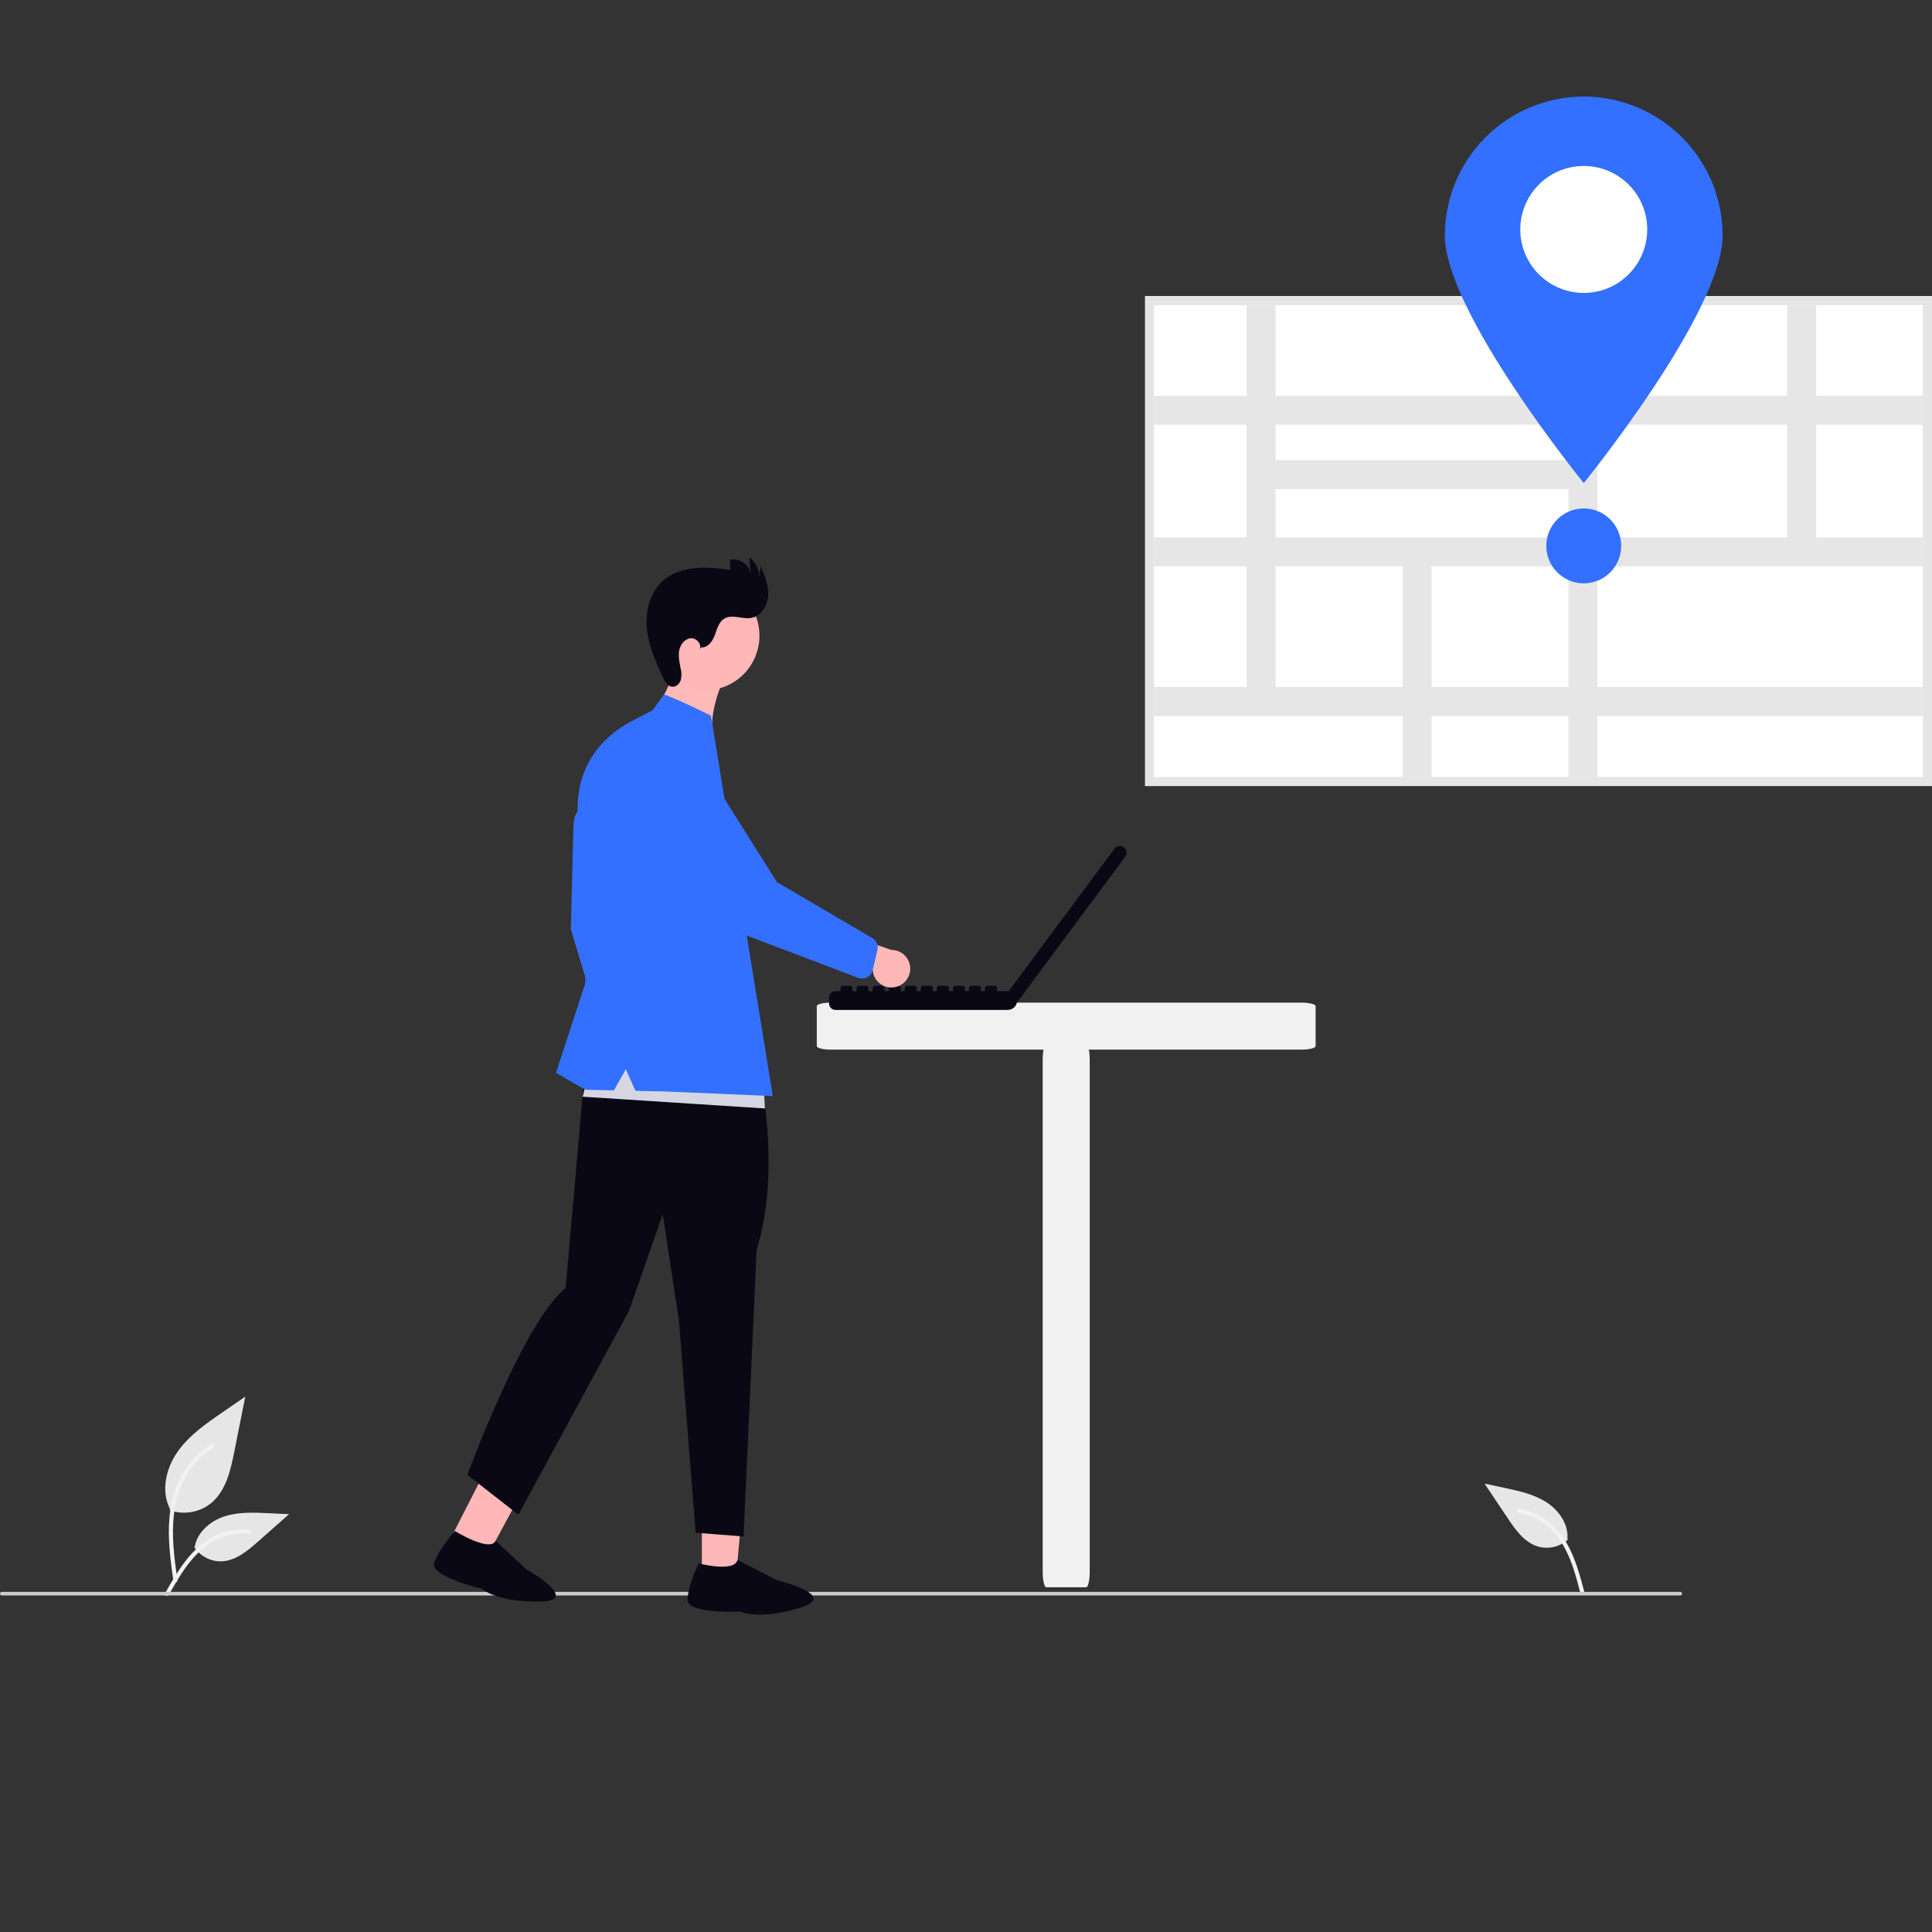 <svg width="140" height="140" viewBox="0 0 140 140" fill="none" xmlns="http://www.w3.org/2000/svg">
<rect x="0" y="0" width="140" height="140" fill="#333333" stroke="none"/>
<g clip-path="url(#clip0_93_1025)">
<path d="M52.189 49.816C52.189 49.816 51.392 51.766 51.642 53.271L49.451 53.229L47.696 51.974L47.894 50.723C47.894 50.723 49.089 48.958 49.2 46.717L52.189 49.816Z" fill="#FFB9B9"/>
<path d="M12.303 109.438C12.809 109.616 13.352 109.66 13.881 109.567C14.409 109.474 14.904 109.246 15.319 108.906C16.375 108.019 16.707 106.558 16.976 105.206L17.773 101.205L16.104 102.354C14.905 103.18 13.677 104.033 12.846 105.231C12.015 106.428 11.653 108.062 12.32 109.357" fill="#E6E6E6"/>
<path d="M12.561 114.561C12.351 113.03 12.135 111.48 12.282 109.933C12.413 108.559 12.832 107.218 13.685 106.117C14.138 105.534 14.689 105.035 15.314 104.641C15.477 104.538 15.627 104.796 15.464 104.899C14.384 105.582 13.549 106.591 13.078 107.779C12.559 109.101 12.475 110.542 12.565 111.946C12.619 112.796 12.734 113.639 12.849 114.482C12.858 114.52 12.852 114.56 12.833 114.594C12.814 114.628 12.782 114.654 12.745 114.665C12.707 114.676 12.666 114.671 12.632 114.651C12.597 114.632 12.572 114.599 12.561 114.561L12.561 114.561Z" fill="#F2F2F2"/>
<path d="M14.072 112.105C14.289 112.435 14.587 112.704 14.938 112.885C15.289 113.066 15.681 113.154 16.075 113.14C17.09 113.091 17.935 112.384 18.696 111.711L20.947 109.723L19.457 109.652C18.386 109.6 17.287 109.552 16.266 109.883C15.246 110.214 14.305 111.009 14.118 112.065" fill="#E6E6E6"/>
<path d="M11.967 115.441C12.978 113.651 14.151 111.662 16.247 111.026C16.829 110.85 17.44 110.787 18.047 110.841C18.238 110.857 18.19 111.152 17.999 111.135C16.983 111.051 15.969 111.319 15.127 111.895C14.317 112.447 13.686 113.213 13.152 114.026C12.825 114.524 12.532 115.043 12.24 115.562C12.146 115.728 11.872 115.608 11.967 115.441Z" fill="#F2F2F2"/>
<path d="M113.616 111.568C113.321 111.832 112.964 112.015 112.579 112.101C112.193 112.186 111.792 112.171 111.414 112.056C110.446 111.75 109.81 110.85 109.246 110.005L107.578 107.508L109.036 107.82C110.085 108.044 111.16 108.278 112.062 108.859C112.964 109.44 113.671 110.449 113.581 111.518" fill="#E6E6E6"/>
<path d="M114.799 115.331C114.279 113.343 113.653 111.12 111.789 109.97C111.271 109.651 110.697 109.433 110.097 109.33C109.908 109.297 109.879 109.594 110.067 109.627C111.071 109.805 111.984 110.324 112.65 111.096C113.292 111.836 113.706 112.739 114.015 113.661C114.203 114.226 114.354 114.803 114.505 115.379C114.553 115.563 114.848 115.518 114.799 115.331Z" fill="#F2F2F2"/>
<path d="M94.307 76.061H60.214C59.647 76.061 59.187 75.945 59.187 75.803V72.911C59.187 72.769 59.647 72.653 60.214 72.653H94.307C94.874 72.653 95.333 72.769 95.334 72.911V75.803C95.333 75.945 94.874 76.061 94.307 76.061V76.061Z" fill="#F1F1F1"/>
<path d="M81.454 61.42L81.417 61.392L81.416 61.391C81.318 61.318 81.195 61.287 81.074 61.305C80.953 61.323 80.844 61.388 80.771 61.486L73.097 71.821H72.252V71.622C72.252 71.573 72.233 71.526 72.198 71.492C72.163 71.457 72.117 71.438 72.068 71.438H71.564C71.515 71.438 71.468 71.457 71.433 71.492C71.399 71.526 71.379 71.573 71.379 71.622V71.82H71.088V71.622C71.088 71.573 71.068 71.526 71.034 71.492C70.999 71.457 70.952 71.438 70.903 71.438H70.4C70.351 71.438 70.304 71.457 70.269 71.492C70.235 71.526 70.215 71.573 70.215 71.622V71.82H69.925V71.622C69.925 71.573 69.905 71.526 69.871 71.492C69.836 71.457 69.789 71.438 69.74 71.438H69.236C69.188 71.438 69.141 71.457 69.106 71.492C69.071 71.526 69.052 71.573 69.052 71.622V71.82H68.76V71.622C68.76 71.573 68.741 71.526 68.706 71.492C68.672 71.457 68.625 71.438 68.576 71.438H68.072C68.023 71.438 67.976 71.457 67.942 71.492C67.907 71.526 67.888 71.573 67.888 71.622V71.82H67.597V71.622C67.597 71.573 67.578 71.526 67.543 71.492C67.508 71.457 67.462 71.438 67.413 71.438H66.909C66.885 71.438 66.861 71.442 66.838 71.452C66.816 71.461 66.796 71.475 66.778 71.492C66.761 71.509 66.748 71.529 66.738 71.552C66.729 71.574 66.724 71.598 66.724 71.622V71.821H66.433V71.622C66.433 71.573 66.413 71.526 66.379 71.492C66.344 71.457 66.297 71.438 66.248 71.438H65.745C65.696 71.438 65.649 71.457 65.614 71.492C65.58 71.526 65.56 71.573 65.56 71.622V71.82H65.269V71.622C65.269 71.573 65.249 71.526 65.215 71.492C65.18 71.457 65.133 71.438 65.084 71.438H64.581C64.532 71.438 64.485 71.457 64.45 71.492C64.415 71.526 64.396 71.573 64.396 71.622V71.82H64.105V71.622C64.105 71.573 64.085 71.526 64.051 71.492C64.016 71.457 63.969 71.438 63.92 71.438H63.417C63.368 71.438 63.321 71.457 63.286 71.492C63.252 71.526 63.232 71.573 63.232 71.622V71.82H62.941V71.622C62.941 71.573 62.921 71.526 62.886 71.492C62.852 71.457 62.805 71.438 62.756 71.438H62.252C62.204 71.438 62.157 71.457 62.122 71.492C62.087 71.526 62.068 71.573 62.068 71.622V71.82H61.777V71.622C61.777 71.573 61.758 71.526 61.723 71.492C61.689 71.457 61.642 71.438 61.593 71.438H61.089C61.04 71.438 60.993 71.457 60.959 71.492C60.924 71.526 60.905 71.573 60.905 71.622V71.82H60.539C60.417 71.82 60.3 71.869 60.213 71.956C60.127 72.042 60.078 72.159 60.078 72.282V72.722C60.078 72.844 60.127 72.962 60.213 73.048C60.3 73.135 60.417 73.183 60.539 73.183H73.02C73.178 73.183 73.331 73.129 73.454 73.029C73.576 72.929 73.661 72.79 73.693 72.635L73.698 72.639L81.549 62.066L81.55 62.065C81.623 61.967 81.654 61.844 81.636 61.723C81.618 61.602 81.553 61.493 81.455 61.42L81.454 61.42Z" fill="#090814"/>
<path d="M32.697 111.398L35.338 112.712L38.475 106.907L35.757 105.417L32.697 111.398Z" fill="#FFB7B7"/>
<path d="M50.86 113.633H53.399L53.994 106.914H50.859L50.86 113.633Z" fill="#FFB7B7"/>
<path d="M42.715 58.832C42.715 58.832 41.548 57.939 41.548 60.121L41.364 67.335L43.42 74.149L44.617 71.939L44.126 67.151L42.715 58.832Z" fill="#3370FF"/>
<path d="M55.189 78.562C55.189 78.562 56.541 85.149 54.828 90.554L53.881 111.339L50.41 111.068L49.194 95.649L48.022 87.984L45.588 94.973L37.564 109.761L33.868 106.875C33.868 106.875 37.964 95.697 40.99 93.35L42.508 76.061L55.189 78.562Z" fill="#090814"/>
<path d="M54.548 47.967C55.596 46.048 54.891 43.643 52.973 42.594C51.055 41.546 48.651 42.251 47.602 44.169C46.554 46.087 47.259 48.492 49.177 49.541C51.095 50.59 53.499 49.885 54.548 47.967Z" fill="#FFB7B7"/>
<path d="M50.795 46.907C51.269 46.969 51.627 46.483 51.793 46.034C51.959 45.586 52.085 45.063 52.498 44.821C53.061 44.49 53.782 44.888 54.427 44.779C55.154 44.655 55.628 43.884 55.665 43.147C55.702 42.409 55.409 41.7 55.121 41.02L55.02 41.865C55.034 41.579 54.974 41.294 54.845 41.037C54.717 40.781 54.525 40.562 54.288 40.401L54.417 41.64C54.39 41.469 54.329 41.305 54.237 41.158C54.147 41.011 54.027 40.883 53.887 40.782C53.746 40.68 53.587 40.608 53.418 40.569C53.25 40.529 53.075 40.523 52.904 40.551L52.924 41.29C52.084 41.19 51.236 41.09 50.393 41.166C49.55 41.242 48.701 41.509 48.062 42.065C47.106 42.895 46.757 44.263 46.874 45.524C46.992 46.785 47.512 47.969 48.054 49.114C48.191 49.402 48.38 49.727 48.696 49.763C48.98 49.796 49.241 49.558 49.329 49.286C49.397 49.006 49.395 48.714 49.321 48.436C49.241 48.011 49.141 47.577 49.216 47.151C49.291 46.725 49.597 46.304 50.026 46.252C50.456 46.2 50.895 46.691 50.688 47.071L50.795 46.907Z" fill="#090814"/>
<path d="M55.434 80.323L42.224 79.471L43.218 75.351L55.292 78.05L55.434 80.323Z" fill="#D6D6E3"/>
<path d="M47.287 51.466L48.116 50.315C48.116 50.315 49.042 50.63 51.522 51.865L51.697 52.943L56.003 79.428L48.177 79.091L46.046 79.045L45.349 77.482L44.489 79.012L42.408 78.968L40.29 77.74L42.377 71.356L43.052 65.523L42.009 60.029C42.009 60.029 40.696 54.984 45.753 52.263L47.287 51.466Z" fill="#3370FF"/>
<path d="M64.925 71.515C64.734 71.564 64.534 71.57 64.339 71.533C64.145 71.496 63.961 71.417 63.801 71.302C63.641 71.186 63.508 71.036 63.411 70.864C63.315 70.691 63.257 70.499 63.243 70.302L58.6 69.058L60.467 67.4L64.591 68.835C64.923 68.834 65.245 68.954 65.496 69.173C65.746 69.393 65.907 69.697 65.948 70.027C65.989 70.357 65.908 70.691 65.719 70.966C65.531 71.24 65.248 71.436 64.925 71.516V71.515Z" fill="#FFB7B7"/>
<path d="M62.846 70.813C62.748 70.867 62.641 70.899 62.53 70.907C62.419 70.916 62.308 70.902 62.203 70.865L54.565 67.966C52.702 67.305 51.142 65.99 50.176 64.265L46.991 58.582C46.768 58.333 46.596 58.041 46.485 57.725C46.374 57.409 46.327 57.074 46.346 56.739C46.365 56.405 46.449 56.077 46.595 55.775C46.74 55.474 46.944 55.203 47.194 54.98C47.444 54.757 47.735 54.585 48.051 54.475C48.367 54.365 48.702 54.318 49.037 54.337C49.371 54.356 49.699 54.441 50 54.587C50.302 54.732 50.572 54.936 50.795 55.186L56.307 63.926L63.245 67.994C63.381 68.083 63.486 68.212 63.547 68.363C63.607 68.514 63.62 68.68 63.583 68.838L63.238 70.3C63.201 70.457 63.117 70.599 62.997 70.707C62.951 70.748 62.901 70.784 62.846 70.814L62.846 70.813Z" fill="#3370FF"/>
<path d="M121.76 115.613H0.129C0.095 115.613 0.062 115.599 0.038 115.575C0.014 115.551 0 115.518 0 115.484C0 115.449 0.014 115.416 0.038 115.392C0.062 115.368 0.095 115.354 0.129 115.354H121.76C121.794 115.354 121.827 115.368 121.851 115.392C121.875 115.416 121.889 115.449 121.889 115.484C121.889 115.518 121.875 115.551 121.851 115.575C121.827 115.599 121.794 115.613 121.76 115.613Z" fill="#CBCBCB"/>
<path d="M140 56.963H82.967V21.449H140L140 56.963ZM84.294 55.636H138.673V22.776H84.294V55.636Z" fill="#E5E5E5"/>
<path d="M139.336 22.112H83.63V56.299H139.336V22.112Z" fill="white"/>
<path d="M139.336 30.776V28.678H131.609V22.112H129.51V28.677H115.752V22.112H113.654V28.677H92.434V22.112H90.335V28.677H83.63V30.776H90.335V38.94H83.63V41.039H90.335V49.785H83.63V51.884H101.645V56.299H103.743V51.884H113.653V56.299H115.752V51.884H139.336V49.785H115.752V41.039H139.336V38.94H131.609V30.776H139.336ZM113.654 30.776V33.342H92.434V30.776H113.654ZM92.434 35.441H113.654V38.94H92.434V35.441ZM92.434 49.785V41.039H101.645V49.785H92.434ZM113.654 49.785H103.743V41.039H113.654V49.785ZM129.51 38.94H115.752V30.776H129.51V38.94Z" fill="#E6E6E6"/>
<path d="M124.827 17.065C124.827 22.624 114.764 35.007 114.764 35.007C114.764 35.007 104.701 22.624 104.701 17.065C104.701 14.396 105.761 11.836 107.648 9.948C109.535 8.06 112.095 7 114.764 7C117.433 7 119.992 8.06 121.88 9.948C123.767 11.836 124.827 14.396 124.827 17.065H124.827Z" fill="#3370FF"/>
<path d="M119.365 16.628C119.365 17.538 119.095 18.427 118.589 19.184C118.084 19.94 117.365 20.53 116.525 20.878C115.684 21.227 114.759 21.318 113.867 21.14C112.974 20.963 112.155 20.524 111.511 19.881C110.868 19.238 110.43 18.418 110.252 17.525C110.075 16.633 110.166 15.707 110.514 14.867C110.862 14.026 111.452 13.307 112.208 12.802C112.965 12.296 113.854 12.026 114.764 12.026C115.984 12.026 117.154 12.511 118.017 13.374C118.88 14.237 119.365 15.407 119.365 16.628Z" fill="white"/>
<path d="M114.764 42.272C116.262 42.272 117.477 41.057 117.477 39.558C117.477 38.06 116.262 36.845 114.764 36.845C113.266 36.845 112.051 38.06 112.051 39.558C112.051 41.057 113.266 42.272 114.764 42.272Z" fill="#3370FF"/>
<path d="M53.439 113.037L56.351 114.528C56.351 114.528 60.91 115.614 57.942 116.518C54.974 117.421 53.638 116.779 53.638 116.779C53.638 116.779 49.756 116.981 49.818 115.897C49.881 114.814 50.628 113.29 50.628 113.29C50.628 113.29 53.226 113.97 53.439 113.037Z" fill="#090814"/>
<path d="M35.921 111.662L38.131 113.709C38.131 113.709 42.214 116.011 39.112 116.06C36.01 116.11 34.903 115.125 34.903 115.125C34.903 115.125 31.115 114.249 31.474 113.225C31.832 112.2 32.97 110.942 32.97 110.942C32.97 110.942 35.46 112.5 35.921 111.662Z" fill="#090814"/>
<path d="M75.557 113.901V76.783C75.557 76.166 75.673 75.666 75.815 75.665H78.707C78.849 75.666 78.965 76.166 78.965 76.783V113.901C78.965 114.518 78.849 115.018 78.707 115.019H75.816C75.674 115.018 75.558 114.518 75.558 113.901H75.557Z" fill="#F1F1F1"/>
</g>
<defs>
<clipPath id="clip0_93_1025">
<rect width="140" height="114" fill="white" transform="translate(0 5)"/>
</clipPath>
</defs>
</svg>
